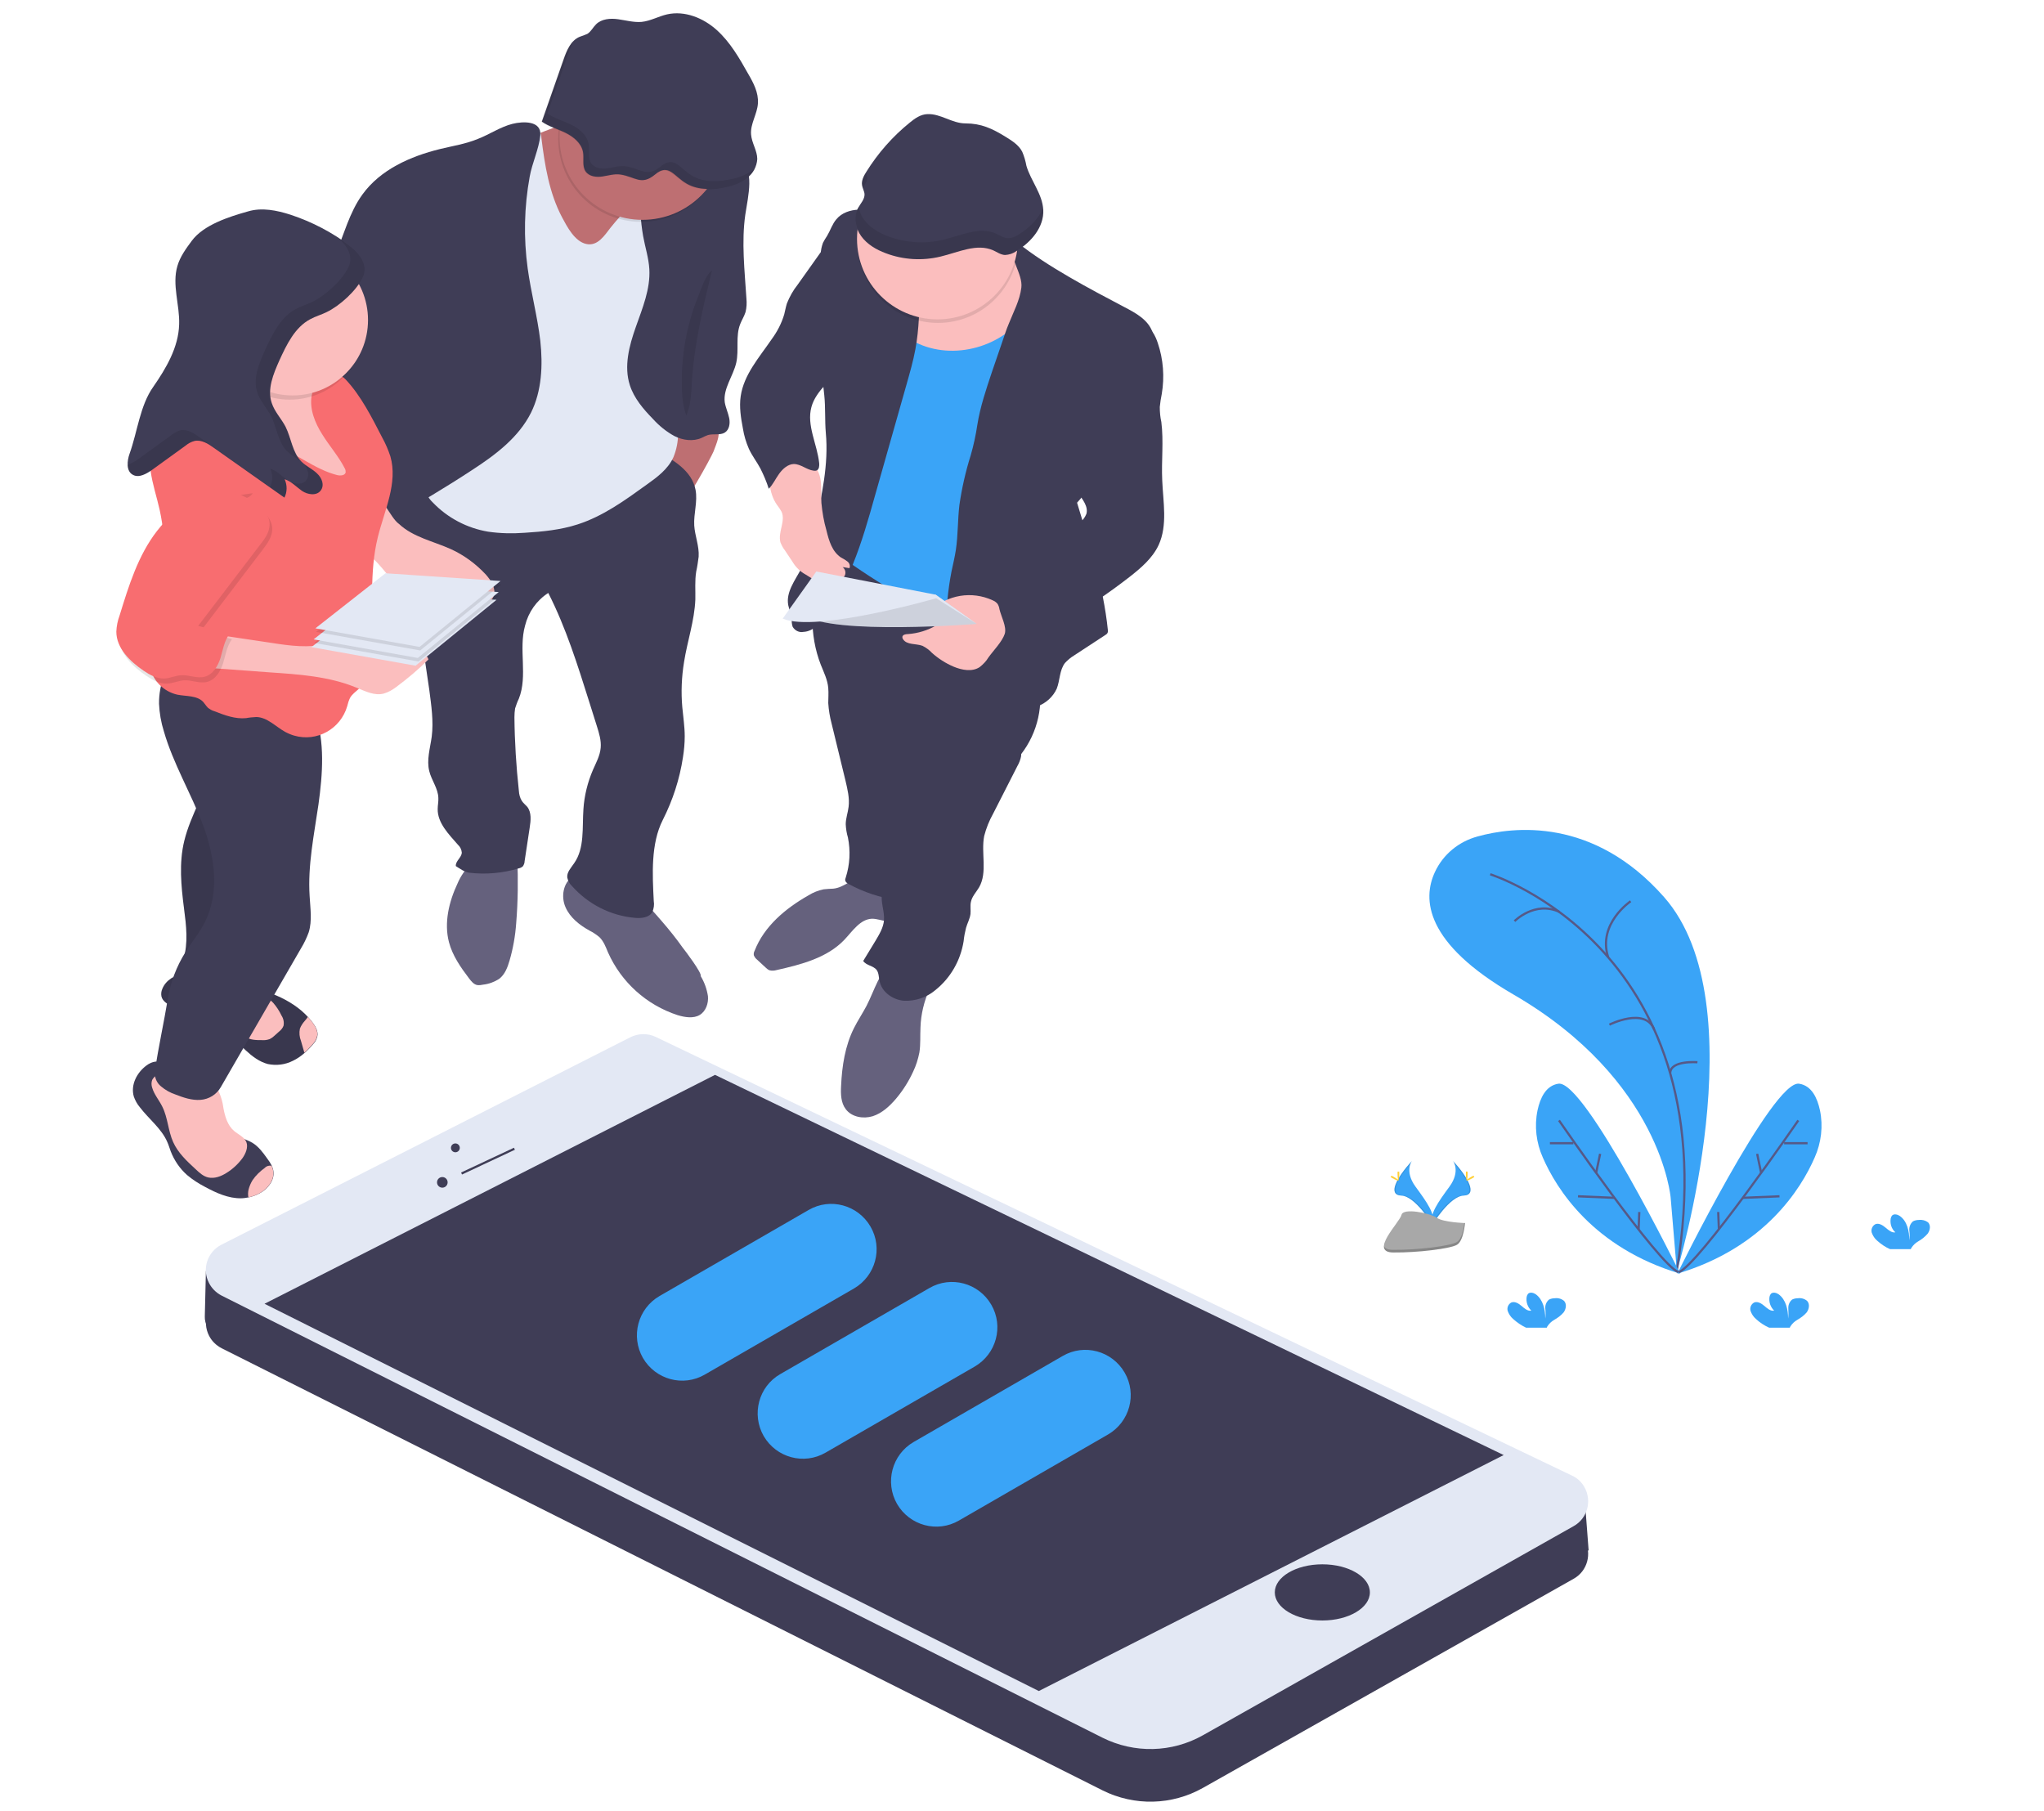 <?xml version="1.0" encoding="UTF-8"?> <!-- Generator: Adobe Illustrator 19.2.1, SVG Export Plug-In . SVG Version: 6.00 Build 0) --> <svg xmlns="http://www.w3.org/2000/svg" xmlns:xlink="http://www.w3.org/1999/xlink" id="b53a807e-26bd-423b-9266-af2eb023e0f0" x="0px" y="0px" viewBox="0 0 924.2 818.9" style="enable-background:new 0 0 924.2 818.9;" xml:space="preserve"> <style type="text/css"> .st0{fill:#3AA4F7;} .st1{fill:none;stroke:#565987;stroke-miterlimit:10;} .st2{opacity:0.1;enable-background:new ;} .st3{fill:#FFD037;} .st4{fill:#A8A8A8;} .st5{opacity:0.2;enable-background:new ;} .st6{fill:#65617D;} .st7{fill:#3F3D56;} .st8{fill:#BE6F72;} .st9{fill:#FBBEBE;} .st10{fill:#E3E8F4;} .st11{fill:#F86D70;} .st12{opacity:0.1;} .st13{fill:none;stroke:#3F3D56;stroke-miterlimit:10;} </style> <path class="st0" d="M758.2,574.9c0,0,36.9-120.9-5.8-169.3c-31.9-36.2-68.1-31.9-84.3-27.4c-8.5,2.3-15.6,8.1-19.3,16.1 c-5.7,12.2-4.6,32.1,35.4,55.3c67,38.8,71.2,92,71.2,92L758.2,574.9z"></path> <path class="st1" d="M673.8,395.3c0,0,108.7,34,84.3,179.6"></path> <path class="st1" d="M737.3,407.5c0,0-15,10.1-10.2,25.2"></path> <path class="st1" d="M684.8,416.5c0,0,9.1-9.3,20.3-4.2"></path> <path class="st1" d="M727.7,463.3c0,0,16.1-8.1,20.2,2.1"></path> <path class="st1" d="M767.5,480.3c0,0-12.1-1-12.3,4.8"></path> <path class="st0" d="M759.7,575.9c0,0-43.2-87.9-55.1-85.9c-5.7,0.9-8.2,6.5-9.4,12c-1.5,7.2-0.6,14.7,2.4,21.4 C703.7,537.4,720.2,564.1,759.7,575.9z"></path> <path class="st1" d="M704.9,506.6c0,0,45.3,65.7,54.1,68.6"></path> <line class="st1" x1="700.8" y1="516.9" x2="711.4" y2="516.9"></line> <line class="st1" x1="713.5" y1="540.9" x2="730" y2="541.6"></line> <line class="st1" x1="723.5" y1="521.7" x2="721.7" y2="530.3"></line> <line class="st1" x1="741.2" y1="548" x2="740.9" y2="555.8"></line> <path class="st0" d="M758.4,575.9c0,0,43.2-87.9,55.1-85.9c5.7,0.9,8.2,6.5,9.4,12c1.5,7.2,0.6,14.7-2.4,21.4 C814.4,537.4,797.9,564.1,758.4,575.9z"></path> <path class="st1" d="M813.1,506.6c0,0-45.3,65.7-54.1,68.6"></path> <line class="st1" x1="817.3" y1="516.9" x2="806.7" y2="516.9"></line> <line class="st1" x1="804.6" y1="540.9" x2="788" y2="541.6"></line> <line class="st1" x1="794.5" y1="521.7" x2="796.3" y2="530.3"></line> <line class="st1" x1="776.9" y1="548" x2="777.2" y2="555.8"></line> <path class="st0" d="M684.2,596.4c-1.2-1-2-2.3-2.5-3.7c-0.4-1.5,0.3-3.1,1.7-3.8c1.6-0.6,3.3,0.5,4.6,1.6c1.3,1.1,2.7,2.4,4.4,2.1 c-1.7-1.6-2.5-4-2.1-6.3c0.1-0.5,0.3-0.9,0.6-1.3c0.9-0.9,2.5-0.5,3.5,0.2c3.3,2.4,4.3,6.9,4.3,11c0.2-1.5,0.2-3,0-4.6 c-0.1-1.5,0.5-3,1.7-4c0.8-0.4,1.7-0.6,2.6-0.6c1.5-0.2,3,0.2,4.2,1.2c1.3,1.4,0.9,3.7-0.2,5.2c-1.2,1.4-2.7,2.5-4.3,3.4 c-1.2,0.7-2.3,1.7-3.1,3c-0.1,0.2-0.2,0.3-0.2,0.5H690C687.9,599.3,686,598,684.2,596.4z"></path> <path class="st0" d="M848.8,561c-1.2-1-2-2.3-2.5-3.7c-0.4-1.5,0.3-3.1,1.7-3.8c1.6-0.6,3.3,0.5,4.6,1.6c1.3,1.1,2.8,2.4,4.4,2.1 c-1.8-1.6-2.5-4-2.1-6.3c0.1-0.5,0.3-0.9,0.6-1.3c0.9-0.9,2.5-0.5,3.5,0.2c3.3,2.3,4.3,6.8,4.3,11c0.2-1.5,0.2-3,0-4.6 c-0.1-1.5,0.5-3,1.7-4c0.8-0.4,1.7-0.6,2.6-0.6c1.5-0.2,3,0.2,4.2,1.1c1.3,1.4,0.9,3.6-0.2,5.1c-1.2,1.4-2.7,2.6-4.3,3.5 c-1.2,0.7-2.3,1.7-3.1,3c-0.1,0.2-0.2,0.3-0.2,0.5h-9.4C852.5,563.9,850.6,562.6,848.8,561z"></path> <path class="st0" d="M794,596.4c-1.2-1-2-2.3-2.5-3.7c-0.4-1.5,0.3-3.1,1.7-3.8c1.6-0.6,3.3,0.5,4.6,1.6c1.3,1.1,2.7,2.4,4.4,2.1 c-1.7-1.6-2.5-4-2.1-6.3c0.1-0.5,0.3-0.9,0.6-1.3c0.9-0.9,2.5-0.5,3.5,0.2c3.3,2.4,4.3,6.9,4.3,11c0.2-1.5,0.2-3,0.1-4.6 c-0.1-1.5,0.5-3,1.7-4c0.8-0.4,1.7-0.6,2.6-0.6c1.5-0.2,3,0.2,4.2,1.2c1.3,1.4,0.9,3.7-0.2,5.2c-1.2,1.4-2.7,2.5-4.3,3.4 c-1.2,0.7-2.3,1.7-3.1,3c-0.1,0.2-0.2,0.3-0.2,0.5h-9.4C797.7,599.3,795.7,598,794,596.4z"></path> <path class="st0" d="M638.4,524.9c0,0-3.5,4.6,1.6,11.6s9.4,12.8,7.7,17.2c0,0-7.8-12.9-14.1-13.1 C627.3,540.3,631.4,532.6,638.4,524.9z"></path> <path class="st2" d="M638.4,524.9c-0.3,0.4-0.6,0.9-0.7,1.4c-6.2,7.2-9.5,14-3.5,14.2c5.5,0.2,12.2,10,13.7,12.5 c0,0.2-0.1,0.4-0.2,0.6c0,0-7.8-12.9-14.1-13.1C627.3,540.3,631.4,532.6,638.4,524.9z"></path> <path class="st3" d="M631.9,530.7c0,1.6,0.2,2.9,0.4,2.9c0.2,0,0.4-1.3,0.4-2.9c0-1.6-0.2-0.9-0.4-0.9 C632,529.9,631.9,529.1,631.9,530.7z"></path> <path class="st3" d="M629.6,532.7c1.4,0.8,2.7,1.3,2.8,1.1s-1-1-2.4-1.8s-0.9-0.2-1,0C628.9,532.2,628.2,531.9,629.6,532.7z"></path> <path class="st0" d="M657,524.9c0,0,3.5,4.6-1.6,11.6s-9.4,12.8-7.7,17.2c0,0,7.8-12.9,14.1-13.1C668.1,540.3,664,532.6,657,524.9z"></path> <path class="st2" d="M657,524.9c0.3,0.4,0.6,0.9,0.7,1.4c6.2,7.2,9.5,14,3.5,14.2c-5.5,0.2-12.2,10-13.7,12.5 c0.1,0.2,0.1,0.4,0.2,0.6c0,0,7.8-12.9,14.1-13.1C668.1,540.3,664,532.6,657,524.9z"></path> <path class="st3" d="M663.6,530.7c0,1.6-0.2,2.9-0.4,2.9s-0.4-1.3-0.4-2.9c0-1.6,0.2-0.9,0.4-0.9S663.6,529.1,663.6,530.7z"></path> <path class="st3" d="M665.8,532.7c-1.4,0.8-2.7,1.3-2.8,1.1s1-1,2.4-1.8c1.4-0.8,0.9-0.2,1,0C666.5,532.2,667.2,531.9,665.8,532.7z"></path> <path class="st4" d="M662.4,553c0,0-9.8-0.3-12.8-2.4c-3-2.1-15.2-4.6-15.9-1.3c-0.8,3.4-14.8,16.9-3.7,17 c11.1,0.1,25.8-1.7,28.8-3.5S662.4,553,662.4,553z"></path> <path class="st5" d="M629.9,565.1c11.1,0.1,25.8-1.7,28.8-3.5c2.3-1.4,3.2-6.3,3.4-8.6h0.3c0,0-0.6,8-3.6,9.8 c-3,1.8-17.7,3.6-28.8,3.5c-3.2,0-4.3-1.1-4.3-2.9C626.2,564.5,627.5,565.1,629.9,565.1z"></path> <path class="st6" d="M376.8,401.8c-1.5,0.1-2.9,0.1-4.4,0.3c-2.4,0.5-4.7,1.4-6.8,2.7c-10.4,5.9-20.1,14-24.4,25.1 c-0.4,0.7-0.5,1.5-0.3,2.2c0.3,0.6,0.7,1.2,1.2,1.6l4,3.7c0.5,0.5,1.1,1,1.8,1.3c1.1,0.3,2.2,0.2,3.3-0.1 c11.1-2.5,22.8-5.5,30.6-13.7c3.7-3.9,7.1-9.3,12.5-9.5c2.3,0,4.4,0.9,6.6,1.1c2.2,0.3,4.9-0.7,5.5-2.9c0.2-1.1,0-2.2-0.4-3.2 l-3.3-11.1c-0.9-3-10.1-3.2-13.2-2.7C384.8,397.4,381.7,401.3,376.8,401.8z"></path> <path class="st6" d="M416.2,464.5c-0.2,3.8,0.1,7.7-0.5,11.4c-0.6,3-1.5,5.9-2.8,8.6c-2,4.4-4.6,8.5-7.7,12.2 c-2.9,3.4-6.3,6.6-10.6,8c-4.3,1.3-9.5,0.4-12.2-3.2c-2.2-2.9-2.3-6.8-2.1-10.5c0.4-9,1.8-18.1,5.8-26.1c1.7-3.4,3.9-6.7,5.7-10.1 c3.7-7.2,5.8-15.6,12.2-20.6c4,1.8,8.3,3,12.6,3.5c1.7,0.2,6.5,0.3,7.1,2.5c0.4,1.5-2.8,5.6-3.4,7 C417.8,452.7,416.4,458.6,416.2,464.5z"></path> <path class="st7" d="M371.1,300.5c1.4,3.5,3.1,6.9,3.4,10.6c0.2,2.3,0,4.6,0,6.8c0.2,3.1,0.7,6.2,1.5,9.2l6.3,25.9 c0.9,3.9,1.9,7.9,1.4,11.8c-0.3,2.6-1.3,5.2-1.3,7.9c0.1,2,0.4,4,1,6c1.2,6,0.9,12.2-1,18.1c-0.2,0.4-0.3,0.9-0.2,1.4 c0.2,0.7,0.9,1.2,1.5,1.5c6.8,3.7,14.3,6.2,22,7.3c6.9-16.5,11.8-33.9,14.4-51.6c1.6-10.7,2.4-21.6,4.5-32.3c0-0.6,0.3-1.2,0.7-1.6 c0.8-0.6,1.9-0.2,2.9,0.2c11.6,5.6,22.8,12.1,33.5,19.3c7.6-9.8,10.4-22.5,7.7-34.6c-1.3-5.2-3.2-10.1-5.7-14.9 c-2.6-5.8-5.8-11.2-9.7-16.2c-8.4-10.6-20.8-17.3-33.6-21.9c-7.7-2.8-15.7-4.9-23.7-7c-4.5-1.2-11.9-5.1-16.3-2.1 c-4.6,3.2-7.6,11-9.4,15.9c-2.3,6.2-3.6,12.6-3.7,19.2C367.3,286.7,368.5,293.8,371.1,300.5z"></path> <path class="st7" d="M462.5,331.7c-2.4,2.6-0.4,6.7-0.8,10.2c-0.3,1.6-0.9,3.1-1.7,4.5l-10.9,21.4c-1.8,3.2-3.2,6.7-4.1,10.2 c-1.5,7.7,1.6,16.4-2.3,23.2c-1.3,2.2-3.2,4.1-3.7,6.6c-0.4,1.8,0,3.7-0.2,5.5c-0.3,2.2-1.4,4.1-2,6.2c-0.5,2-0.9,4-1.1,6.1 c-1.4,8.7-5.9,16.6-12.8,22.1c-3.9,3.3-9,5-14.1,4.8c-5.1-0.4-10.1-3.9-11.1-8.9c-0.4-1.7-0.3-3.6-1.3-5c-1.5-2-4.7-2-6.1-4.1 l5.6-9.2c1.7-2.9,3.5-5.8,3.8-9.2c0.3-4.1-1.6-8.2-0.9-12.2c0.6-3.5,3.1-6.4,3.8-9.8c0.9-4.3-0.9-8.6-1.9-12.8 c-2.5-10.5,0.3-21.4,3.1-31.9c3.7-13.8,7.4-27.9,14.9-40.1C433.4,317.4,447,325.1,462.5,331.7z"></path> <path class="st0" d="M462.7,115c0.9,2.4,0.4,5.1,0.2,7.6c-0.4,5.7,0.8,11.4,0.5,17.1s-2,11.3-3.3,16.9c-3.5,16-2.7,32.7-5.8,48.8 c-3.9,19.9-13.9,38.5-15.8,58.7c-0.6,6.4-0.5,13.3-4.1,18.7c-20.9-9.2-40.6-20.8-58.8-34.6c4-29.7,8-59.6,7.4-89.5 c-0.3-3.6,0-7.2,0.8-10.8c0.9-3,2.3-5.8,4.1-8.4c4.4-7.2,9.2-14,14.1-20.9c3.1-4.4,6.4-9,11.4-11.1c4.9-2.1,10.8-1.1,16.2-0.2 c6.5,1.2,12.9,2.4,19.4,3.5C452.9,111.7,460.9,110.3,462.7,115z"></path> <path class="st8" d="M306.9,228.9c-2.7-2.7-5.5-5.1-8.6-7.2c4-4.9,3.2-12,4.2-18.3c0.8-4.1,2-8.1,3.7-11.9c0.4-1.1,1-2.3,2.1-2.6 c0.7-0.1,1.4,0,2,0.3c3.4,1.2,10.5,1.1,13.2,3.3c3.2,2.7,0.3,8.3-0.9,11.7C321.7,206.5,308.6,230.6,306.9,228.9z"></path> <path class="st6" d="M316.8,441.3c1.7,2.8,2.8,5.9,3.3,9.1c0.3,3.2-0.9,6.8-3.7,8.5c-2.8,1.7-6.7,1.1-10,0.1 c-14.1-4.6-25.5-14.9-31.5-28.4c-1-2.4-1.9-4.9-3.8-6.8c-1.4-1.2-2.9-2.2-4.5-3c-4.5-2.5-8.8-5.8-10.9-10.6 c-2.1-4.7-1.1-11,3.2-13.8c2.7-1.6,5.9-2,8.9-1.1c3,0.8,5.8,2.1,8.4,3.7c4.4,2.4,9.8,4.5,13.7,7.7c3.4,2.8,6.5,6.6,9.4,9.9 c3.3,3.8,6.5,7.8,9.4,11.9C309.7,429.7,317.6,440.2,316.8,441.3z"></path> <path class="st6" d="M233.4,417.4c-0.4,5.7-1.4,11.4-3,16.9c-0.9,3.1-2.1,6.3-4.7,8.3c-2.2,1.4-4.6,2.3-7.2,2.6 c-0.9,0.2-1.8,0.3-2.7,0.2c-1.6-0.3-2.7-1.7-3.7-3c-3.8-5-7.5-10.3-9.1-16.4c-2.3-8.8,0-18.3,3.9-26.6c1.4-3.3,3.5-6.3,6.1-8.9 c3.2-2.6,7.1-4.4,11.2-5c4.2-0.8,9.4-2.6,9.7,2.5C234.3,397.8,234.2,407.7,233.4,417.4z"></path> <path class="st7" d="M296.3,203.6c7.9,4.1,16.6,9.2,18.2,17.9c1,5.3-0.9,10.7-0.6,16.1c0.3,4.7,2.3,9.3,2,14.1 c-0.3,2.2-0.6,4.5-1.1,6.7c-0.7,4.2-0.3,8.5-0.4,12.7c-0.4,9.6-3.6,18.7-5.1,28.2c-1.1,6.7-1.4,13.6-0.8,20.4 c0.4,4.4,1.1,8.8,1.1,13.2c0,3.2-0.3,6.4-0.8,9.5c-1.5,9.9-4.6,19.4-9.1,28.3c-5.5,10.8-4.7,24.7-4.1,36.7c0.3,1.7,0,3.4-0.6,4.9 c-1.4,2.6-5,3-8,2.7c-11-1-21.1-6.2-28.4-14.4c-1.1-1-1.8-2.4-2.1-3.8c-0.3-2.4,1.7-4.4,3.1-6.5c4.8-6.8,3.6-16.1,4.2-24.5 c0.4-6.1,1.9-12.1,4.3-17.7c1.4-3.2,3.2-6.4,3.5-10c0.3-3.3-0.7-6.5-1.7-9.7l-3.4-10.8c-5.3-16.8-10.6-33.8-18.6-49.5 c-5.3,3.4-9,8.7-10.5,14.8c-3,10.7,1.3,22.7-2.8,33c-0.7,1.4-1.2,2.9-1.7,4.4c-0.2,1.3-0.3,2.6-0.3,4c0.1,11.1,0.8,22.2,2,33.2 c0.1,1.7,0.5,3.3,1.4,4.7c0.7,1,1.6,1.7,2.4,2.6c2,2.6,1.6,6.2,1.1,9.4l-2.3,15.2c0,0.8-0.3,1.5-0.7,2.2c-0.5,0.5-1.2,0.9-1.9,1 c-7.2,2.2-14.9,2.9-22.4,2c-2.2-0.3-4.2-1.8-6.1-3c-0.2-2.3,2.6-3.8,2.7-6.1c-0.1-1.3-0.7-2.6-1.7-3.5c-4.2-4.8-9.3-9.9-9.2-16.2 c0-1.7,0.4-3.3,0.3-5c-0.1-4.3-3.1-8-4.1-12.1c-1.3-5.1,0.4-10.4,1.1-15.6c0.9-7-0.2-14.2-1.1-21.2l-3.8-25.8 c-0.4-4-1.2-7.9-2.4-11.8c-1.4-3.8-3.1-7.5-5-11.1c-3.6-7.4-6.6-15.1-9.6-22.8c-0.9-2.1-1.5-4.3-1.8-6.6c-0.2-3.9,1.8-7.6,4.3-10.6 c4.7-5.6,11.1-9.5,18.2-11c1.2-0.3,2.4-0.4,3.7-0.1c1,0.3,2,0.8,2.8,1.5c17.8,11.7,40.1,14.3,60.2,7.1c1.1,0.9,3.2,0.5,4.6-0.1 c3.7-1.7,6.6-4.5,9.8-6.8C281,209.5,289,205.2,296.3,203.6z"></path> <path class="st7" d="M60.5,495.8c0.6,1.7,1.5,3.4,2.7,4.8c4.1,5.4,9.9,9.7,12.5,15.9c0.6,1.3,1,2.8,1.5,4.1 c1.6,4.1,4.1,7.8,7.4,10.7c2.5,2.1,5.3,3.9,8.2,5.4c5,2.7,10.5,5.2,16.2,5.1c1.1,0,2.3-0.2,3.4-0.4c1.8-0.4,3.5-1,5.1-1.9 c3.7-2,6.8-6,6.1-10.1c-0.1-0.8-0.4-1.6-0.7-2.3c-0.6-1.2-1.3-2.3-2.1-3.3c-1.9-2.7-3.9-5.4-6.7-7.1c-3.2-1.9-7.1-2.4-10-4.8 c-1.1-1-2.1-2.2-2.9-3.5c-2.6-4-4.5-8.3-5.7-12.9c-0.9-3.4-1.4-7.2-3.9-9.7c-2.5-2.5-5.9-3.1-9.2-3.6c-1.1-0.2-2.3-0.3-3.4-0.3 c-1.6,0.1-3.3,0.5-4.8-0.2c-1.5-0.8-2-1.8-3.9-1.7c-1.5,0.2-2.8,0.8-4,1.7C61.8,485,59,490.6,60.5,495.8z"></path> <path class="st9" d="M101,500.9c0.7,3.9,1.9,8,4.9,10.5c1.9,1.6,4.6,2.7,5.5,5c0.9,2.3-0.3,5.2-1.8,7.3c-2,2.7-4.5,5-7.3,6.7 c-2.4,1.5-5.3,2.6-8.1,2c-2.3-0.5-4.1-2.2-5.8-3.8c-3.9-3.6-7.9-7.3-10.1-12.2c-2.3-5.1-2.4-11-4.9-16c-1.4-2.9-3.7-5.5-4.6-8.6 c-0.4-1.1-0.4-2.4,0-3.5c0.9-1.7,2.6-2.7,4.5-2.7c1.8,0.1,3.6,0.4,5.3,1.1c5.1,1.8,10.4,3.3,15.7,4.4c2.1,0.4,3.4,0.4,4.6,2.4 C100,496,100.7,498.4,101,500.9z"></path> <path class="st9" d="M114.2,533.6c-0.8,1.3-1.4,2.7-1.8,4.2c-0.3,1.2-0.3,2.4-0.1,3.6c1.8-0.4,3.5-1,5.1-1.9c3.7-2,6.8-6,6.1-10.1 c-0.1-0.8-0.4-1.6-0.7-2.3c-1.1-0.2-2.3,0.1-3,0.9C117.6,529.6,115.7,531.4,114.2,533.6z"></path> <path class="st7" d="M73.4,447.1c-0.5,1.1-0.6,2.3-0.4,3.4c0.5,2.3,2.9,3.6,5,4.6l20,9.8c1.4,0.6,2.7,1.4,4.1,2.2 c3.4,2.1,6.1,5.1,9,7.8c2.9,2.7,6.2,5.2,10,6.2c3.9,0.8,7.9,0.3,11.4-1.5c1.9-0.9,3.6-2.1,5.2-3.5c1.4-1.2,2.6-2.5,3.8-3.9 c1-1,1.7-2.3,2-3.7c0.4-2.1-0.7-4.1-1.9-5.8c-0.7-1-1.5-1.9-2.3-2.8c-7.6-8.4-20-12.7-30.7-14.4c-4.3-0.7-8.3-2.3-12.4-3.6 s-8.4-2.3-12.7-1.7C79.2,440.7,75,443.1,73.4,447.1z"></path> <path class="st2" d="M73.4,447.1c-0.5,1.1-0.6,2.3-0.4,3.4c0.5,2.3,2.9,3.6,5,4.6l20,9.8c1.4,0.6,2.7,1.4,4.1,2.2 c3.4,2.1,6.1,5.1,9,7.8c2.9,2.7,6.2,5.2,10,6.2c3.9,0.8,7.9,0.3,11.4-1.5c1.9-0.9,3.6-2.1,5.2-3.5c1.4-1.2,2.6-2.5,3.8-3.9 c1-1,1.7-2.3,2-3.7c0.4-2.1-0.7-4.1-1.9-5.8c-0.7-1-1.5-1.9-2.3-2.8c-7.6-8.4-20-12.7-30.7-14.4c-4.3-0.7-8.3-2.3-12.4-3.6 s-8.4-2.3-12.7-1.7C79.2,440.7,75,443.1,73.4,447.1z"></path> <path class="st9" d="M123.5,453.4c1.5,1.7,2.8,3.7,3.8,5.8c0.9,1.4,1.2,3,0.9,4.6c-0.4,1.1-1.2,2-2.1,2.7l-2,1.8 c-0.6,0.6-1.3,1.1-2.1,1.5c-1.1,0.4-2.3,0.6-3.4,0.5c-2.7,0-5.6,0-7.7-1.6c-3-2.1-3.5-6.6-2.2-10c1.4-3.4,4.2-6,7-8.3 C118,448.7,121.8,451.6,123.5,453.4z"></path> <path class="st9" d="M135.6,465.1c-0.4,1.9-0.2,3.8,0.5,5.6c0.5,1.7,1,3.4,1.5,5.2c0,0,0,0,0,0.1c1.4-1.2,2.6-2.5,3.8-3.9 c1-1,1.7-2.3,2-3.7c0.4-2.1-0.7-4.1-1.9-5.8c-0.7-1-1.5-1.9-2.3-2.8c-0.5,0.7-1,1.4-1.4,1.8C136.9,462.6,136.1,463.8,135.6,465.1z"></path> <path class="st7" d="M83.3,380.3c-2.4,9.9-1.4,20.3-0.1,30.4c1,7.7,2,15.7-0.3,23.1c-0.8,2.8-2.2,5.6-1.7,8.4 c1,5.4,7.5,7.5,12.8,8.5c1.5,0.4,3.2,0.5,4.7,0.3c1.6-0.4,3.1-1.2,4.3-2.3c7.6-5.5,13.4-13.3,16.6-22.1c2-5.9,2.7-12.3,3.3-18.5 c1-10.5,2.1-21.1,0.6-31.6c-0.5-3.1-1.1-6.1-1.4-9.2c-0.4-5.4-0.1-10.8,0.9-16.1c2-13.2,4.9-26.1,8.9-38.8 c-10.8,1.4-21.8-0.6-31.5-5.7c1.9,1-0.3,17-0.5,19.2c-0.7,6.7-1.9,13.3-3.6,19.8C93.3,357.7,86.2,368.3,83.3,380.3z"></path> <path class="st2" d="M83.3,380.3c-2.4,9.9-1.4,20.3-0.1,30.4c1,7.7,2,15.7-0.3,23.1c-0.8,2.8-2.2,5.6-1.7,8.4 c1,5.4,7.5,7.5,12.8,8.5c1.5,0.4,3.2,0.5,4.7,0.3c1.6-0.4,3.1-1.2,4.3-2.3c7.6-5.5,13.4-13.3,16.6-22.1c2-5.9,2.7-12.3,3.3-18.5 c1-10.5,2.1-21.1,0.6-31.6c-0.5-3.1-1.1-6.1-1.4-9.2c-0.4-5.4-0.1-10.8,0.9-16.1c2-13.2,4.9-26.1,8.9-38.8 c-10.8,1.4-21.8-0.6-31.5-5.7c1.9,1-0.3,17-0.5,19.2c-0.7,6.7-1.9,13.3-3.6,19.8C93.3,357.7,86.2,368.3,83.3,380.3z"></path> <path class="st7" d="M142.4,322.3c4.6,13.2,3.5,27.6,1.6,41.4c-2,13.8-4.9,27.6-4,41.5c0.3,5.5,1.2,11.1-0.4,16.3 c-0.9,2.5-2.1,5-3.5,7.3l-36.3,62.8c-1.9,3.3-5.3,5.4-9.1,5.7c-3.9,0.3-7.7-1-11.3-2.4c-2.4-0.8-4.6-2-6.6-3.7c-2-1.6-3-4.1-2.8-6.7 c1.6-10.9,4.1-22.1,5.9-33c1.2-7.4,3.9-14.5,7.9-20.9c2.8-4.6,6.3-8.6,8.7-13.4c7-13.6,4.6-30.1-0.8-44.4 c-5.4-14.3-13.4-27.5-17.6-42.1c-1.3-4.1-2-8.3-2.2-12.5c-0.1-8.9,3.3-17.4,9.5-23.7c0.9-1,2-1.8,3.3-2.3c1.5-0.3,3-0.3,4.5,0.1 C109.4,296.3,135.7,302.9,142.4,322.3z"></path> <path class="st9" d="M468.7,125.5c0.7,5-1.1,10-3.7,14.3c-9.7,16.2-32,23.3-49.3,15.8c-7.1-3.1-13.1-8.2-19-13.3c-2-1.7-4-3.5-5-5.9 c-1.8-4.3,0.4-9.4,3.8-12.4c3.5-3,8-4.6,12.4-5.9C422.7,113.5,465.2,99,468.7,125.5z"></path> <path class="st7" d="M460.1,109.7c13.4,10.8,33,21.1,48.2,29.1c5.2,2.7,10.9,5.8,12.8,11.4c1,3,0.7,6.2,0.3,9.4 c-0.6,6-1.3,12.2-3.6,17.8c-2.7,6.6-7.6,12-11.5,17.9c-6.8,10.4-10.8,22.8-19.3,32c5.7,18.9,11.9,37.8,13.9,57.4 c0.1,0.5,0.1,1.1-0.2,1.6c-0.2,0.3-0.5,0.6-0.9,0.8l-14.2,9.3c-1.5,0.9-2.9,2.1-4.1,3.4c-2.5,3.3-2.2,7.8-3.7,11.6 c-1.7,3.7-4.9,6.6-8.8,8c-3.9,1.3-8,1.8-12,1.3c-5.2-0.3-10.1-2.1-14.4-5.1c-3.6-2.7-6.2-6.6-8.7-10.3c-1.8-2.6-3.4-5.4-4.6-8.3 c-1.5-4.2-1.6-8.7-1.5-13.2c0-8.5,0.8-17,2.4-25.3c0.7-3.3,1.5-6.6,2-9.9c1-6.7,0.8-13.6,1.6-20.3c1.1-7.6,2.8-15.1,5.1-22.4 c1.3-4.5,2.3-9.1,3-13.8c1.3-8.2,4-16.1,6.6-23.9l4.6-13.4c1-2.9,1.9-5.8,3.1-8.6c2.1-5.3,4.9-10.4,5.6-16.1 c0.8-6.2-5.8-13.5-3.6-19.2C458.6,110.1,459.6,109.2,460.1,109.7z"></path> <path class="st7" d="M517.5,147c3.2,1.4,4.9,4.8,6,8.1c2.5,7.4,3.1,15.3,1.8,23c-0.4,1.9-0.7,3.9-0.9,5.9c0,2.3,0.2,4.6,0.7,6.8 c1.1,8.7,0,17.5,0.4,26.3c0.4,9.9,2.5,20.3-1.6,29.3c-2.8,6-8,10.4-13.1,14.4c-19.1,14.9-40.3,27.1-62.8,36.2 c3.9-4.7,3.9-11.7,1.4-17.2c-2.6-5.5-7.4-9.6-12.5-12.8c6.5-1.5,12.9-3.7,18.8-6.7c11.9-6.1,22.1-14.9,32.2-23.7 c1.5-1.1,2.6-2.5,3.3-4.2c1-3.4-1.8-6.7-3.8-9.6c-5.9-9.1-4.6-21-2.1-31.5c2.8-11.5,6.8-23,14.2-32.3 C504.2,153,510.2,148.6,517.5,147z"></path> <path class="st9" d="M446.9,297.3c-1,1.7-2.4,3.1-3.9,4.3c-3.4,2.3-8.1,1.4-11.9-0.2c-3.5-1.5-6.8-3.6-9.7-6.2 c-1.2-1.3-2.7-2.4-4.3-3.2c-3-1.1-7.1-0.3-8.8-3c-0.2-0.3-0.3-0.6-0.3-1c0.1-1,1.4-1.3,2.4-1.3c4.6-0.3,9.2-1.7,13.2-4.1 c-1.3-0.9-2.4-2.1-3.2-3.4c-0.4-0.5-0.5-1-0.5-1.6c0.1-0.6,0.5-1.2,1-1.6c7.5-7.1,18.5-8.9,27.9-4.6c0.9,0.4,1.7,0.9,2.3,1.7 c0.4,0.7,0.7,1.5,0.8,2.3c0.7,3.2,3.4,8,2.4,11.2C453.1,290.2,449.1,294.2,446.9,297.3z"></path> <path class="st7" d="M369.3,282.9c14.2-16.3,20.5-37.9,26.3-58.7l4.2-14.8l10.1-35.6c1.5-5.3,3-10.5,4-15.9 c1.7-9.2,1.9-18.7,1.8-28.1c-0.1-3.9-1-7.7-2.6-11.3c-1-2.5-1.5-5.1-2.3-7.6c-1-3.5-2.6-6.9-4.6-10c-0.6-0.9-1.3-1.7-2.1-2.5 c-1.4-1-3-1.6-4.7-1.9c-3.6-1.1-7.4-1.6-11.1-1.7c-3.8,0.1-7.7,1.4-10.1,4.3c-1.9,2.2-2.7,5-4.2,7.5c-0.7,1-1.3,2.1-1.9,3.2 c-0.6,1.7-1,3.4-1,5.2c-0.6,7.2-1.1,14.3-1.5,21.5c-0.2,3.3-0.4,6.6-0.2,9.8c0.1,2.5,0.4,5.1,0.6,7.6l2.7,24.8 c0.6,5.8,0.2,11.3,0.7,17.1c1.3,14.1-1.8,28.2-4.9,42.1c-1.5,6.6-3,13.3-6.2,19.2c-2.8,5.3-7,10.6-5.9,16.5c0.4,2,1.4,4,1.6,6 c-0.1,1.3,0,2.6,0.4,3.8c1,1.7,2.9,2.7,4.9,2.3C365.6,285.6,367.7,284.5,369.3,282.9z"></path> <path class="st9" d="M371.1,217.5c0.4,3.3,0.1,6.6,0.3,9.9c0.4,4.2,1.1,8.4,2.3,12.5c1.1,4.6,2.6,9.6,6.6,12.2c1,0.5,2,1.1,2.9,1.8 c0.9,0.7,1.3,1.9,0.9,3l-3.1-0.5c1.4,1.1,1.7,3.1,0.6,4.4c-1.1,1.4-3.1,1.7-4.4,0.6c-0.2-0.1-0.4-0.3-0.5-0.5c0.1,1,0,2.1-0.3,3 c-0.3,1-1.2,1.7-2.3,1.7c-0.6-0.1-1.1-0.3-1.6-0.7l-8.2-5.1c-2.4-1.3-4.5-3.3-5.9-5.7l-3.6-5.4c-0.8-1-1.4-2.2-1.9-3.4 c-1.3-4.6,2.4-9.6,0.5-13.9c-0.6-1.1-1.3-2.1-2-3c-4.1-5.7-3.9-13.4-3.4-20.5c0.1-2.4,0.6-5.2,2.7-6.2c1.7-0.8,3.8-0.1,5.3,0.9 s3,2.4,4.8,3c1.1,0.4,2.4,0.4,3.5,0.8c1.6,0.6,3.1,2.7,4.1,4C369.9,212.7,370.8,215,371.1,217.5z"></path> <path class="st8" d="M271.4,115.3c-1,2.2-2.3,4.2-4,6c-1.7,1.8-4.2,2.6-6.6,2.3c-2.5-0.5-4.4-2.6-6.1-4.6 c-4.4-5.1-8.8-10.3-11.7-16.4c-4.5-9.2-5.2-19.8-5.8-30.1c-0.2-2.6-0.3-5.4,1-7.7c1.6-2.9,5-4.3,8.1-5.5l17.3-6.5 c1.1-0.5,2.2-0.7,3.4-0.6c2.7,0.5,3.7,3.7,4.5,6.4c1.3,4.8,3.5,9.2,6.5,13.2c3.9,5.2,12.6,12.2,7.6,18.6 C279.6,98.1,275.7,106.5,271.4,115.3z"></path> <path class="st10" d="M293.6,85.7c7.6,7.1,10.2,18.3,9.8,28.7s-3.3,20.6-4.9,30.8s-2,21.3,2.5,30.7c1.5,3.2,3.6,6.2,4.7,9.7 c0.9,3.4,1.2,6.9,0.9,10.4c0,3.7-0.7,7.3-2.1,10.7c-2.4,5.4-7.4,9.1-12.2,12.5c-9.7,7-19.6,14.2-31.1,17.9c-7.7,2.5-15.9,3.3-24,3.8 c-5.5,0.4-11,0.3-16.5-0.5c-9.5-1.6-18.3-6.2-25-13.2c-1.2-1.1-2.1-2.4-2.8-3.9c-0.7-1.9-1-3.9-1-5.9c-0.3-7.5-0.2-14.9,0.1-22.4 c0.2-7.1,1.2-14.2,2.9-21.1c2.2-8,5.9-15.4,8.8-23.2c9.9-27,8.9-57.7,22.8-82.9c3-5.4,8-11.2,14.1-10.3c1.2,0.1,2.3,0.6,3.1,1.4 c0.7,1,1.1,2.3,1.1,3.5c1.5,12.2,3.5,24.8,9.3,35.8c2.3,4.3,5.7,10.9,10.9,12.1s8.3-3.8,11.1-7.4C281.3,96.4,287.1,90.6,293.6,85.7z "></path> <path class="st7" d="M329.9,67.2c1.6,0.8,3,1.9,4.3,3c3.4,3.2,4.7,8.2,4.6,12.9s-1.1,9.3-1.8,13.9c-1.8,12.5-0.3,25.3,0.5,38 c0.2,2,0.1,4.1-0.4,6.1c-0.6,1.9-1.7,3.6-2.4,5.4c-2.2,5.5-0.5,11.7-1.8,17.5c-1.4,6.1-6,11.7-5.2,17.9c0.4,2.4,1.5,4.7,2,7.1 c0.5,2.4,0.1,5.3-2,6.6c-2.1,1.3-5.1,0.4-7.6,1.1c-1,0.4-2,0.8-2.9,1.3c-3.8,1.7-8.4,1.1-12.2-0.8c-3.7-2-7-4.7-9.8-7.8 c-4.3-4.4-8.5-9.3-10.4-15.2c-2.8-8.6-0.3-17.9,2.7-26.4c3-8.5,6.6-17.1,6.1-26.1c-0.3-5.1-1.9-9.9-2.8-14.9 c-1.2-6.9-1.6-13.9-1.3-20.8c0.1-5.1,0.5-10.4,2.7-15c3.2-6.2,9.3-10.4,16.3-11.1C316.4,59.3,323.2,63.4,329.9,67.2z"></path> <path class="st2" d="M308.4,177.2c0.1,3.6,0.7,7.2,1.9,10.7c2-4.6,2.3-9.9,2.5-14.9c1.1-17.4,5-33.8,9.1-50.7c-3,2.3-4.7,8-6.1,11.4 C310.2,147.5,307.7,162.3,308.4,177.2z"></path> <path class="st7" d="M231.7,56c-5.5,1.4-10.2,4.7-15.6,6.8c-5.5,2.3-11.5,3.2-17.2,4.6c-13.4,3.3-26.9,9.3-35,20.5 c-6,8.2-8.4,18.4-12.5,27.7c-3.4,7.8-8,15.1-10.5,23.3c-3.3,10.6-2.9,22-2.1,33.1c0.7,9.1,1.7,18.3,5.8,26.4c2.2,4.2,5.1,8,7.3,12.3 c2.6,5.1,4,10.7,6.1,15.9c2.2,5.2,5.3,10.5,10.4,13.2l8.3-4.9c12.4-7.2,24.8-14.5,36.8-22.4c10.5-6.8,21-14.7,26.6-25.9 c4.9-9.9,5.4-21.5,4.2-32.5c-1.3-11-4.2-21.8-5.7-32.7c-1.9-13.8-1.6-27.8,0.9-41.5c1.1-6.2,4.2-12.6,4.8-18.7 C244.9,54.5,236.5,54.8,231.7,56z"></path> <path class="st9" d="M180.4,236.9c6.4,6,15.5,7.8,23.5,11.4c5.9,2.7,11.2,6.6,15.7,11.4c2.4,2.7,4.8,6.3,3.6,9.8 c-1,2.9-4.2,4.4-7.1,5.5c-3.6,1.4-7.7,2.6-11.3,1.2c-2.1-0.8-3.8-2.4-5.8-3.6c-4.8-2.8-10.8-2.8-15.7-5.5 c-6.9-3.7-10.3-11.8-16.8-16.2c-3.5-2.4-8.5-4.3-8.8-8.6c0-1.5,0.3-3.1,1-4.5c1.3-3.5,3.5-15.4,8.5-15.1 C172.5,223,176.3,234,180.4,236.9z"></path> <path class="st9" d="M147.1,183.5c2.1,7.5,6.9,13.9,11.9,19.8c3.6,4.3,7.6,8.9,7.7,14.5c0.1,5.3-3.4,10.1-8,12.8 c-4.6,2.7-9.9,3.6-15.2,3.9c-4.2,0.4-8.5,0.1-12.6-0.9c-10.4-2.8-17.6-11.9-25.8-18.9c-4.9-4.2-10.3-7.8-14-13 c-3.7-5.2-5.3-12.7-1.6-17.9c1.3-1.7,2.9-3.2,4.6-4.6c6.2-5.4,11.5-11.7,15.7-18.8c1.7-2.9,3.3-6,6.1-7.7c4.1-2.5,9.3-1.3,13.9-0.1 c5,1.3,19.1,3.9,20,10.2c0.4,2.6-2.8,6.7-3.3,9.5C145.8,176.2,146,179.9,147.1,183.5z"></path> <path class="st11" d="M172.8,197.8c1.5,2.7,2.7,5.5,3.7,8.5c3.5,12.1-2.7,24.5-5.7,36.7c-3.8,15.6-2.2,32-2.4,48 c-0.1,7.3-0.9,15.4-6.2,20.5c-1.4,1.3-3,2.4-3.9,4c-0.6,1.2-1,2.5-1.3,3.8c-3,10.3-13.7,16.3-24,13.3c-1.4-0.4-2.8-1-4.1-1.7 c-4.3-2.4-8.1-6.6-13-6.7c-1.6,0.1-3.1,0.2-4.6,0.5c-4.9,0.5-9.7-1.3-14.3-3.1c-1.1-0.3-2.1-0.9-3-1.6c-0.8-0.8-1.4-1.8-2.1-2.6 c-2.8-3-7.6-2.5-11.7-3.3c-6.2-1.4-11-6.2-12.4-12.4c-0.8-3.9-0.1-8,0.6-11.9l3-17.6c1.3-6.5,2.2-13,2.7-19.5 c0.4-7.4-0.3-14.8-1.9-22.1c-1.3-5.9-3.3-11.7-4.1-17.7c-1.3-10.8,1.6-21.7,8-30.5c1.6-2.2,3.7-4.3,6.3-4.6c2.2-0.2,4.2,1,6.1,2.1 c16.4,9.7,32.9,19.2,49.6,28.5c4.6,2.6,9.2,5.1,14.3,6.4c1.5,0.4,3.7,0.2,3.9-1.3c0-0.6-0.1-1.2-0.4-1.7c-2.8-5.5-7-10.2-10.2-15.4 c-3.3-5.2-5.8-11.4-4.8-17.4c1.3-8.4,9.1-13.9,15.5-7.3C163.3,179.1,168.1,188.7,172.8,197.8z"></path> <path class="st9" d="M121.8,304c13.3,0.9,27,1.8,39.3,6.9c4,1.6,8.2,3.8,12.4,2.7c2.1-0.6,4-1.7,5.7-3c5.1-3.8,10-7.9,14.5-12.4 c-0.5-2.5-3.8-2.8-6.4-2.8c-6.2,0-12.2-1.4-17.7-4.3c-1.8-1.1-3.7-2-5.7-2.7c-5.4-1.5-10.9,1.4-16.3,2.7c-8,2-16.5,0.9-24.7-0.4 l-22.1-3.3c-2.1-0.3-4.4-0.5-6,0.7c-1.1,1-1.8,2.4-2.2,3.9c-2.7,9.1-1.4,9.9,7.6,10.4L121.8,304z"></path> <circle class="st2" cx="424.1" cy="109.6" r="36.4"></circle> <circle class="st9" cx="423.9" cy="108" r="36.4"></circle> <path class="st7" d="M454.6,61.8c2.9,1.8,6,3.7,7.6,6.8c0.9,2.1,1.5,4.2,1.9,6.4c2,6.8,7.3,12.8,7.6,19.9 c0.4,7.8-5.5,14.6-12.1,18.6c-1.5,1.1-3.3,1.7-5.2,1.8c-1.9-0.1-3.6-1.3-5.3-2.1c-7.5-3.3-15.8,0.9-23.8,2.8 c-8.2,2-16.9,1.5-24.8-1.5c-4.3-1.6-8.4-4-11.1-7.7c-2.7-3.7-3.6-8.9-1.4-12.8c1.1-2,3-3.9,2.9-6.2c-0.1-1.4-0.9-2.6-1.1-4 c-0.4-2.2,0.8-4.3,1.9-6.1c5.3-8.5,11.9-16,19.7-22.3c2.3-1.9,4.9-3.7,7.9-3.8c6-0.3,11.1,4.2,17.3,4.2 C443.6,55.8,448.6,58.1,454.6,61.8z"></path> <circle class="st2" cx="289.9" cy="62.8" r="37.5"></circle> <circle class="st8" cx="290.5" cy="61.9" r="37.5"></circle> <path class="st7" d="M310.6,83.1c5.3,3,11.8,2.7,17.8,1.3c3.4-0.6,6.5-2,9.3-3.9c2.8-2,4.5-5.2,4.7-8.6c0-3.8-2.5-7.2-2.8-11.1 c-0.4-4.8,2.8-9.2,3.1-14.1c0.3-4.8-2-9.2-4.4-13.3c-4-7.1-8.1-14.3-14.2-19.8s-14.5-8.9-22.5-7.1c-3.9,0.9-7.5,3-11.5,3.4 c-3.5,0.3-7.1-0.7-10.6-1.2c-3.5-0.5-7.5-0.2-10,2.3c-1.4,1.4-2.3,3.3-3.9,4.3c-1.1,0.5-2.2,0.9-3.4,1.3c-4.1,1.6-6,6.3-7.4,10.4 l-9.8,28c3.3,2.3,7.2,3.3,10.8,5.1c3.6,1.8,7,4.6,7.8,8.5c0.6,3-0.5,6.4,1.2,8.9c1.6,2.3,4.8,2.7,7.5,2.3c2.7-0.4,5.5-1.3,8.2-0.9 c6.8,1,9.4,5.2,15.7,0C302.4,73.6,304.7,79.8,310.6,83.1z"></path> <circle class="st2" cx="131" cy="146.6" r="34.1"></circle> <circle class="st9" cx="132.3" cy="144.7" r="34.1"></circle> <path class="st7" d="M158.4,111.3c-8.1-6.2-17.3-11-27-14.2c-6.2-2-13-3.4-19.3-1.5c-8.6,2.4-20.1,6.1-25.4,13.3 c-2.6,3.5-5.3,7.2-6.5,11.4c-2.5,8.5,1.1,17.5,0.8,26.4c-0.3,10.3-5.8,19.7-11.7,28.2c-6,8.4-7.2,20.5-10.7,30.2 c-1.2,3.3-1.6,8,1.5,9.6c2.7,1.5,6-0.4,8.6-2.2l15.2-11c1.2-1,2.5-1.7,4-2.1c3.1-0.7,6.2,1.2,8.8,3.1l31.9,22.5 c1.3-2.6,1.3-5.6,0.1-8.3c3,0.9,5.2,3.4,7.8,5.2s6.6,2.4,8.5-0.1c1.9-2.5,0.5-5.8-1.7-7.8c-2.1-2-4.9-3.2-7-5.3 c-4.1-4.1-4.6-10.6-7.2-15.8c-1.9-3.6-4.9-6.7-6.2-10.6c-2.2-6.3,0.7-13.2,3.4-19.3c3.3-7.2,7-15,14-18.7c2.4-1.3,5-2,7.4-3.2 c6-2.9,13.5-9.7,16.4-15.8C166.8,119.9,162.8,114.7,158.4,111.3z"></path> <path class="st2" d="M106.8,224.1c3.3,2.1,7,3.4,10.2,5.6c3.2,2.2,6,5.5,6.1,9.3c0.1,3.7-2.3,6.9-4.6,9.9l-27.7,36.4l14.1,3.7 c-2.3,3.1-2.9,7.1-4,10.8c-1.2,3.7-3.4,7.5-7.2,8.5c-3.4,0.9-7-0.9-10.5-0.7c-2.6,0.2-5.1,1.4-7.7,1.5c-3.4,0.1-6.5-1.6-9.3-3.5 c-6.2-4.2-12.4-10.2-12.4-17.7c0.1-2.5,0.7-5,1.5-7.4c4.1-13.3,8.3-27,16.8-38c4.6-5.9,10.1-10.9,15.7-15.9c1.3-1.3,2.8-2.3,4.4-3 c3.6-1.4,7.6,0.3,11.4,1.4c3.8,1.1,8.5,1.3,10.7-2"></path> <path class="st11" d="M105.6,221.9c3.3,2.1,7,3.4,10.2,5.6c3.2,2.2,6,5.5,6.1,9.3c0.1,3.9-2.3,7-4.6,9.9L89.6,283l14.1,3.7 c-2.3,3.1-2.9,7.1-4,10.8c-1.2,3.7-3.4,7.5-7.2,8.5c-3.4,0.9-7-0.9-10.5-0.7c-2.6,0.1-5.1,1.4-7.7,1.5c-3.4,0.1-6.5-1.6-9.3-3.5 c-6.2-4.2-12.4-10.2-12.4-17.7c0.1-2.5,0.6-5,1.5-7.4c4.1-13.3,8.3-27,16.8-38c4.6-5.9,10.1-10.9,15.7-15.9c1.3-1.3,2.8-2.3,4.4-3 c3.6-1.4,7.6,0.3,11.4,1.4c3.8,1.1,8.5,1.3,10.7-2"></path> <g class="st12"> <path d="M390.6,99.2c2.7,3.7,6.8,6.1,11.1,7.7c7.9,2.9,16.6,3.5,24.8,1.5c8-1.9,16.3-6.1,23.8-2.8c1.8,0.8,3.4,2,5.3,2.1 c1.9,0,3.7-0.7,5.2-1.8c4.6-2.8,8.8-7,10.9-11.9c0,0.3,0,0.5,0.1,0.8c0.4,7.8-5.5,14.6-12.1,18.6c-1.5,1.1-3.3,1.7-5.2,1.8 c-1.9-0.1-3.6-1.3-5.3-2.1c-7.5-3.3-15.8,0.9-23.8,2.8c-8.2,2-16.9,1.5-24.8-1.5c-4.3-1.6-8.4-4-11.1-7.7 c-2.7-3.7-3.6-8.9-1.4-12.8l0.2-0.3C388.6,95.7,389.4,97.6,390.6,99.2z"></path> <path d="M392.1,80.2c0.1,1.8-1,3.2-2,4.7c-0.1-0.4-0.3-0.8-0.3-1.1c-0.3-2,0.6-4,1.7-5.8C391.8,78.7,392,79.5,392.1,80.2z"></path> </g> <path class="st2" d="M257.3,23.3l-9.8,28c3.3,2.3,7.2,3.3,10.8,5.1c3.6,1.7,7,4.6,7.8,8.5c0.6,3-0.5,6.4,1.2,8.9 c1.6,2.3,4.8,2.7,7.5,2.3c2.7-0.4,5.5-1.3,8.2-0.9c6.8,1,9.4,5.2,15.7,0.1c6.3-5.2,8.6,1,14.5,4.3c5.3,3,11.8,2.7,17.8,1.3 c3.4-0.6,6.5-2,9.3-3.9c0.4-0.3,0.8-0.7,1.1-1c-0.9,1.9-2.2,3.5-3.8,4.7c-2.8,2-6,3.3-9.3,3.9c-5.9,1.4-12.5,1.7-17.8-1.3 c-5.9-3.3-8.3-9.3-14.5-4.3c-6.2,5.1-8.9,1-15.7,0c-2.7-0.4-5.5,0.5-8.2,0.9c-2.7,0.4-6,0-7.5-2.3c-1.7-2.5-0.7-5.9-1.2-8.9 c-0.7-3.9-4.2-6.7-7.8-8.5c-3.6-1.7-7.5-2.8-10.8-5.1l9.8-28c1.1-3.1,2.4-6.4,4.7-8.6C258.6,20,257.9,21.7,257.3,23.3z"></path> <g class="st12"> <path d="M131.2,217.9c2.5,1.1,5.7,1.3,7.3-0.8c1.8-2.3,0.5-5.8-1.7-7.8c-2.1-2-4.9-3.2-7-5.3c-4.1-4.1-4.6-10.6-7.2-15.8 c-1.9-3.7-4.9-6.7-6.2-10.6c-2.2-6.3,0.7-13.2,3.4-19.2c3.3-7.2,7-15,14-18.7c2.4-1.3,5-2,7.4-3.2c6-2.9,13.5-9.7,16.4-15.8 c2.5-5.1-1-10.1-5.2-13.5c2,1.3,4,2.7,5.9,4.2c4.4,3.4,8.3,8.6,5.7,14c-2.9,6.1-10.4,12.9-16.4,15.8c-2.4,1.1-5,1.9-7.4,3.2 c-7,3.8-10.7,11.5-14,18.7c-2.8,6.1-5.6,12.9-3.4,19.3c1.3,3.9,4.3,6.9,6.2,10.6c2.6,5.2,3,11.7,7.2,15.8c2.1,2.1,4.9,3.2,7,5.3 c2.1,2,3.4,5.5,1.7,7.8c-1.8,2.3-5.9,1.8-8.5,0.1C134.6,220.6,133,219,131.2,217.9z"></path> <path d="M62.2,207.8l15.2-11c1.2-1,2.5-1.7,4-2.2c3.1-0.7,6.2,1.2,8.8,3.1l31.9,22.5c1.3-2.6,1.3-5.6,0.1-8.3 c2.9,0.9,5.1,3.3,7.6,5.1c-0.4-0.2-0.7-0.3-1.1-0.4c1.2,2.6,1.1,5.7-0.1,8.3l-31.9-22.5c-2.6-1.9-5.7-3.8-8.8-3.1 c-1.5,0.4-2.8,1.2-4,2.1l-15.2,11c-2.5,1.8-5.8,3.7-8.6,2.2c-1.5-0.9-2.4-2.6-2.4-4.4C59.3,209.6,60.8,208.8,62.2,207.8z"></path> </g> <path class="st10" d="M441.6,282.1c0,0-65.2,5.2-78.2-4l59.6-9.2L441.6,282.1z"></path> <path class="st2" d="M441.6,282.1c0,0-65.2,5.2-78.2-4l59.6-9.2L441.6,282.1z"></path> <path class="st10" d="M441.6,282.1l-18.3-11.6c0,0-54.5,15.7-69.4,9.2l15.2-21.3l54,10.5L441.6,282.1z"></path> <path class="st7" d="M360.6,128.8c-2,2.5-3.6,5.4-4.8,8.4c-0.5,1.6-0.8,3.3-1.2,4.9c-1.2,4.1-3.2,7.9-5.7,11.3 c-5.6,8.2-12.6,16-14,25.8c-0.7,4.8,0.1,9.8,1,14.5c0.5,3.2,1.4,6.2,2.7,9.2c1.4,3.1,3.6,5.9,5.2,8.9c1.5,3,2.8,6,3.8,9.2 c1.9-1.9,3.1-4.6,4.7-6.8s3.9-4.3,6.6-4.4c3.2,0,5.8,2.6,8.9,3c0.5,0.1,1,0.1,1.5-0.1c1.1-0.5,1.2-2.1,1.1-3.3 c-0.9-8.6-5.8-17.1-3.5-25.4c2.1-7.7,9.8-12.5,13.8-19.4c2.9-5,3.8-10.9,4.6-16.7c1-6.9,1.9-13.8,1.5-20.8c-0.2-3.5-3-25.6-8.1-23.3 c-1.8,0.8-3.3,4.2-4.4,5.7l-4.6,6.5L360.6,128.8z"></path> <polygon class="st10" points="224.5,271.2 187.9,301 140.8,292.6 172.5,267.7 "></polygon> <polygon class="st2" points="225.8,269.3 189.2,299.1 142.1,290.7 173.8,265.8 "></polygon> <polygon class="st10" points="225.5,267.7 188.9,297.5 141.8,289.1 173.5,264.2 "></polygon> <polygon class="st2" points="226.6,264.3 190,294.1 142.9,285.7 174.6,260.8 "></polygon> <polygon class="st10" points="226.3,262.7 189.7,292.5 142.6,284.1 174.3,259.2 "></polygon> <path class="st7" d="M707.8,669.8L707.8,669.8c2.9-1.4,6.5-0.2,7.9,2.7c0.3,0.7,0.5,1.4,0.6,2.1l2,26.4l-12.1,2.2l-6.4-19.1 L707.8,669.8z"></path> <path class="st7" d="M285,492.8l-184.9,93.8c-6.3,3.2-8.8,11-5.6,17.3c1.2,2.4,3.2,4.4,5.7,5.7l398.3,199.9 c14.4,7.2,31.4,6.8,45.4-1.1l167.7-94.6c6.2-3.5,8.3-11.4,4.8-17.6c-1.3-2.3-3.2-4.1-5.6-5.2L296.4,492.7 C292.8,491,288.6,491,285,492.8z"></path> <path class="st7" d="M98.9,570.4l-5.8,4.3l-0.5,20.6c-0.1,3.3,1.7,6.3,4.6,7.8l405.1,207.9c3,1.5,6.6,0.4,8.1-2.6 c0.4-0.9,0.7-1.8,0.7-2.8v-29.9L98.9,570.4z"></path> <path class="st10" d="M285,469l-184.9,93.8c-6.3,3.2-8.9,11-5.6,17.3c1.2,2.4,3.2,4.4,5.7,5.7l398.3,199.9 c14.4,7.2,31.4,6.8,45.4-1.1l167.7-94.6c6.2-3.5,8.3-11.4,4.8-17.6c-1.3-2.3-3.2-4.1-5.6-5.2L296.4,468.8 C292.8,467.1,288.6,467.2,285,469z"></path> <polygon class="st7" points="323.3,486 119.6,589.5 469.7,764.6 679.9,657.9 "></polygon> <ellipse class="st7" cx="597.9" cy="720" rx="21.5" ry="12.7"></ellipse> <circle class="st7" cx="205.9" cy="519" r="2"></circle> <circle class="st7" cx="200" cy="534.6" r="2.4"></circle> <line class="st13" x1="208.7" y1="530.6" x2="232.6" y2="519.4"></line> <path class="st0" d="M352.8,621.3l67.4-38.9c9.8-5.7,22.3-2.3,28,7.5l0,0c5.7,9.8,2.3,22.3-7.5,28l-67.4,38.9 c-9.8,5.7-22.3,2.3-28-7.5l0,0C339.7,639.5,343,626.9,352.8,621.3z"></path> <path class="st0" d="M413.1,652l67.4-38.9c9.8-5.7,22.3-2.3,28,7.5l0,0c5.7,9.8,2.3,22.3-7.5,28l-67.4,38.9 c-9.8,5.7-22.3,2.3-28-7.5l0,0C400,670.2,403.3,657.7,413.1,652z"></path> <path class="st0" d="M298.2,586l67.4-38.9c9.8-5.7,22.3-2.3,28,7.5l0,0c5.7,9.8,2.3,22.3-7.5,28l-67.4,38.9 c-9.8,5.7-22.3,2.3-28-7.5l0,0C285.1,604.2,288.4,591.7,298.2,586z"></path> </svg> 